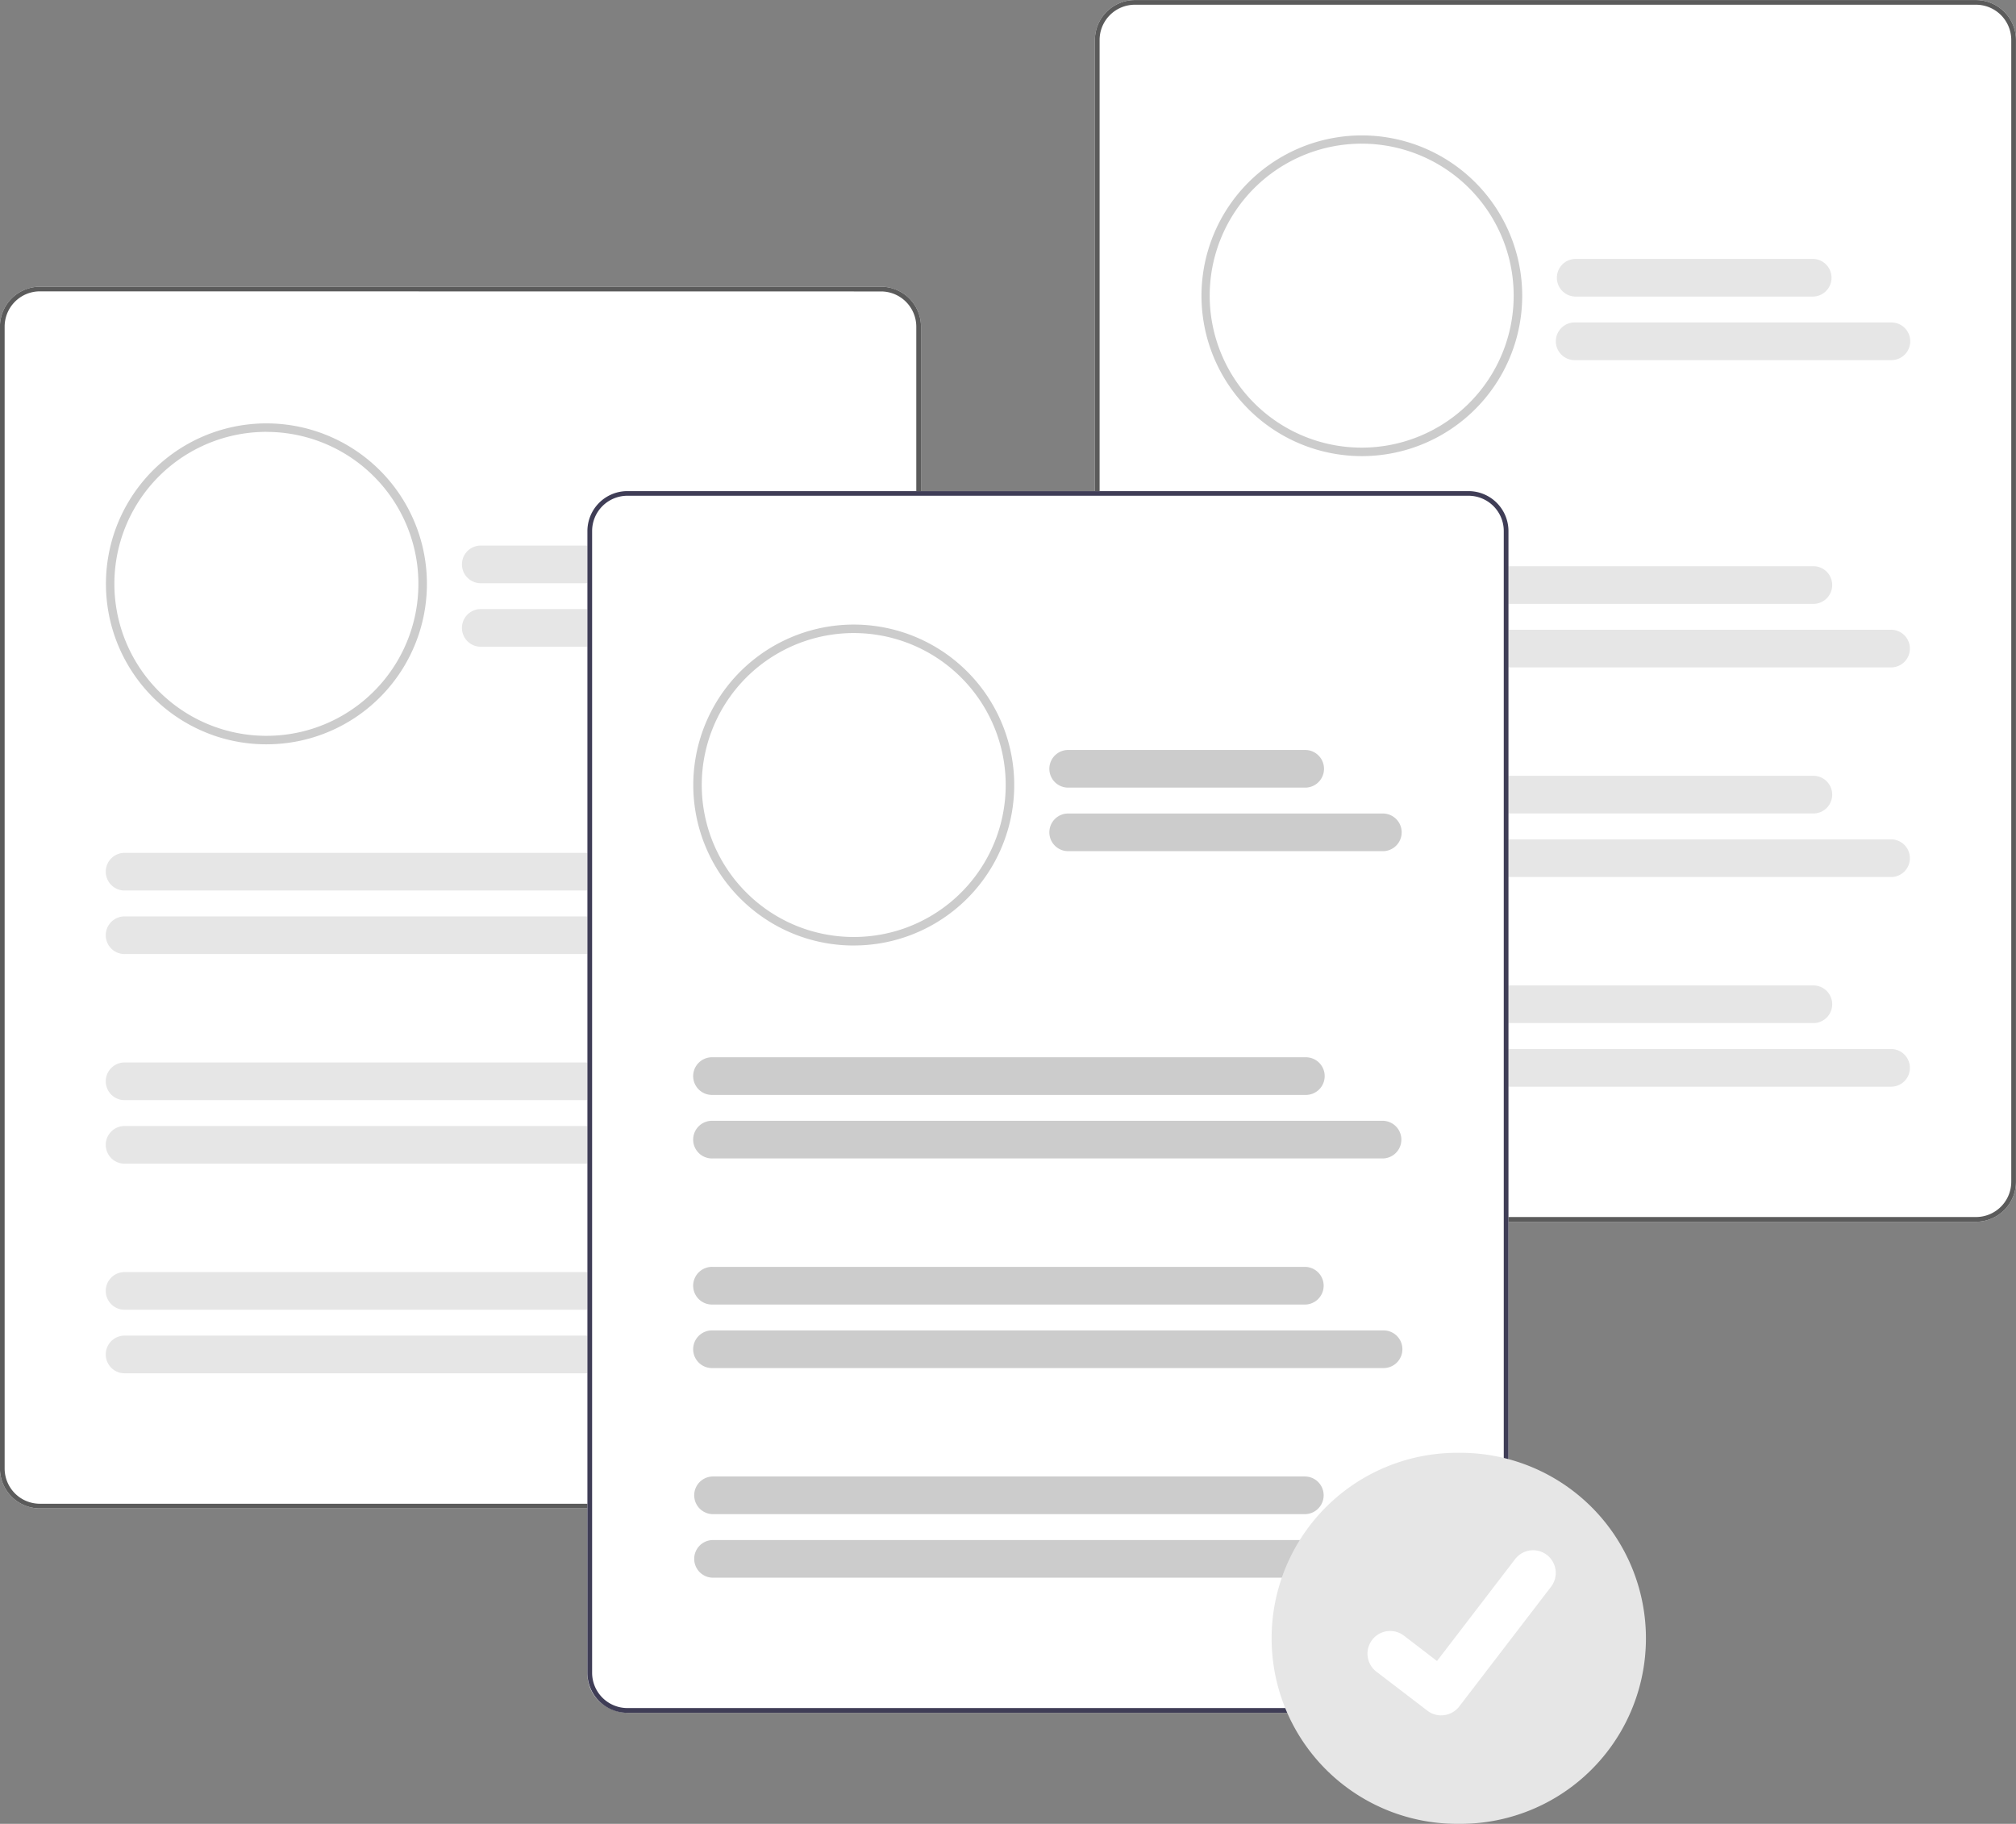 <svg id="Grupo_195" data-name="Grupo 195" xmlns="http://www.w3.org/2000/svg" width="141.595" height="128.104" viewBox="0 0 141.595 128.104">
  <rect x="0" y="0" width="141.595" height="128.104" fill="#808080" stroke="none"/>
  <path id="Trazado_83" data-name="Trazado 83" d="M312.9,319.328h-59.08a2.809,2.809,0,0,1-2.805-2.805v-80.2a2.809,2.809,0,0,1,2.805-2.805H312.9a2.809,2.809,0,0,1,2.806,2.805v80.2a2.809,2.809,0,0,1-2.805,2.805Z" transform="translate(-251.019 -213.379)" fill="#fff"/>
  <path id="Trazado_87" data-name="Trazado 87" d="M347.119,389.367a.734.734,0,0,0-.361.127,10.782,10.782,0,0,0,1.617-.224Z" transform="translate(-327.335 -337.537)" fill="#2f2e41"/>
  <path id="Trazado_90" data-name="Trazado 90" d="M298.945,303.393a11.245,11.245,0,0,1-3.727-.631l-.1-.037a11.272,11.272,0,1,1,7.321.117l-.205.064c-.283.087-.584.165-.891.232a11.1,11.1,0,0,1-1.662.231C299.436,303.385,299.19,303.393,298.945,303.393Zm0-21.946a10.675,10.675,0,0,0-3.627,20.715l.1.035a10.645,10.645,0,0,0,3.528.6c.231,0,.464-.008.693-.023a10.522,10.522,0,0,0,1.574-.218c.29-.063.575-.137.844-.22l.194-.06a10.675,10.675,0,0,0-3.3-20.826Z" transform="translate(-280.236 -251.114)" fill="#ccc"/>
  <path id="Trazado_91" data-name="Trazado 91" d="M269.607,502.682" transform="translate(-265.836 -427.942)" fill="#f2f2f2"/>
  <path id="Trazado_92" data-name="Trazado 92" d="M312.9,319.328h-59.08a2.809,2.809,0,0,1-2.805-2.805v-80.2a2.809,2.809,0,0,1,2.805-2.805H312.9a2.809,2.809,0,0,1,2.806,2.805v80.2a2.809,2.809,0,0,1-2.805,2.805Zm-59.08-85.485a2.478,2.478,0,0,0-2.475,2.475v80.2A2.478,2.478,0,0,0,253.824,319H312.9a2.478,2.478,0,0,0,2.475-2.475v-80.2a2.478,2.478,0,0,0-2.475-2.475Z" transform="translate(-251.019 -213.379)" fill="#5b5b5b"/>
  <path id="Trazado_93" data-name="Trazado 93" d="M428.809,325.8H412.091a1.323,1.323,0,0,1,0-2.645h16.718a1.323,1.323,0,0,1,0,2.645Z" transform="translate(-378.36 -284.835)" fill="#e6e6e6"/>
  <path id="Trazado_94" data-name="Trazado 94" d="M434.265,347.8H412.091a1.323,1.323,0,0,1,0-2.645h22.173a1.323,1.323,0,0,1,0,2.645Z" transform="translate(-378.36 -302.374)" fill="#e6e6e6"/>
  <path id="Trazado_95" data-name="Trazado 95" d="M330.773,432.192H289.136a1.323,1.323,0,1,1,0-2.645h41.637a1.323,1.323,0,1,1,0,2.645Z" transform="translate(-280.349 -369.644)" fill="#e6e6e6"/>
  <path id="Trazado_96" data-name="Trazado 96" d="M336.229,454.194H289.136a1.323,1.323,0,1,1,0-2.645h47.093a1.323,1.323,0,1,1,0,2.645Z" transform="translate(-280.349 -387.182)" fill="#e6e6e6"/>
  <path id="Trazado_97" data-name="Trazado 97" d="M330.773,504.765H289.136a1.323,1.323,0,1,1,0-2.645h41.637a1.323,1.323,0,1,1,0,2.645Z" transform="translate(-280.349 -427.494)" fill="#e6e6e6"/>
  <path id="Trazado_98" data-name="Trazado 98" d="M336.229,526.767H289.136a1.323,1.323,0,1,1,0-2.645h47.093a1.323,1.323,0,0,1,0,2.645Z" transform="translate(-280.349 -445.032)" fill="#e6e6e6"/>
  <path id="Trazado_99" data-name="Trazado 99" d="M330.773,577.338H289.136a1.323,1.323,0,1,1,0-2.645h41.637a1.323,1.323,0,1,1,0,2.645Z" transform="translate(-280.349 -485.344)" fill="#e6e6e6"/>
  <path id="Trazado_100" data-name="Trazado 100" d="M336.229,599.34H289.136a1.323,1.323,0,1,1,0-2.645h47.093a1.323,1.323,0,0,1,0,2.645Z" transform="translate(-280.349 -502.883)" fill="#e6e6e6"/>
  <path id="Trazado_101" data-name="Trazado 101" d="M691.984,220.083H632.9a2.809,2.809,0,0,1-2.805-2.805v-80.2a2.809,2.809,0,0,1,2.805-2.805h59.08a2.809,2.809,0,0,1,2.806,2.805v80.2A2.809,2.809,0,0,1,691.984,220.083Z" transform="translate(-553.194 -134.268)" fill="#fff"/>
  <path id="Trazado_102" data-name="Trazado 102" d="M691.984,220.083H632.9a2.809,2.809,0,0,1-2.805-2.805v-80.2a2.809,2.809,0,0,1,2.805-2.805h59.08a2.809,2.809,0,0,1,2.806,2.805v80.2A2.809,2.809,0,0,1,691.984,220.083ZM632.9,134.6a2.478,2.478,0,0,0-2.475,2.475v80.2a2.478,2.478,0,0,0,2.475,2.475h59.081a2.478,2.478,0,0,0,2.475-2.475v-80.2a2.478,2.478,0,0,0-2.475-2.475Z" transform="translate(-553.194 -134.268)" fill="#5b5b5b"/>
  <path id="Trazado_108" data-name="Trazado 108" d="M678.239,203.67a11.263,11.263,0,1,1,3.49-.551A11.263,11.263,0,0,1,678.239,203.67Zm0-21.946A10.675,10.675,0,1,0,688.913,192.4,10.676,10.676,0,0,0,678.239,181.724Z" transform="translate(-582.599 -171.633)" fill="#ccc"/>
  <path id="Trazado_109" data-name="Trazado 109" d="M807.889,226.556H791.171a1.323,1.323,0,0,1,0-2.645h16.718a1.323,1.323,0,0,1,0,2.645Z" transform="translate(-680.537 -205.725)" fill="#e6e6e6"/>
  <path id="Trazado_110" data-name="Trazado 110" d="M813.345,248.557H791.171a1.323,1.323,0,1,1,0-2.645h22.173a1.323,1.323,0,1,1,0,2.645Z" transform="translate(-680.537 -223.263)" fill="#e6e6e6"/>
  <path id="Trazado_111" data-name="Trazado 111" d="M709.854,332.947H668.217a1.323,1.323,0,0,1,0-2.645h41.637a1.323,1.323,0,1,1,0,2.645Z" transform="translate(-582.527 -290.532)" fill="#e6e6e6"/>
  <path id="Trazado_112" data-name="Trazado 112" d="M715.309,354.95H668.216a1.323,1.323,0,0,1,0-2.645h47.093a1.323,1.323,0,1,1,0,2.645Z" transform="translate(-582.526 -308.072)" fill="#e6e6e6"/>
  <path id="Trazado_113" data-name="Trazado 113" d="M709.854,405.52H668.217a1.323,1.323,0,0,1,0-2.645h41.637a1.323,1.323,0,1,1,0,2.645Z" transform="translate(-582.527 -348.383)" fill="#e6e6e6"/>
  <path id="Trazado_114" data-name="Trazado 114" d="M715.309,427.523H668.216a1.323,1.323,0,0,1,0-2.645h47.093a1.323,1.323,0,1,1,0,2.645Z" transform="translate(-582.526 -365.922)" fill="#e6e6e6"/>
  <path id="Trazado_115" data-name="Trazado 115" d="M709.854,478.094H668.217a1.323,1.323,0,0,1,0-2.645h41.637a1.323,1.323,0,1,1,0,2.645Z" transform="translate(-582.527 -406.234)" fill="#e6e6e6"/>
  <path id="Trazado_116" data-name="Trazado 116" d="M715.309,500.1H668.216a1.323,1.323,0,0,1,0-2.645h47.093a1.323,1.323,0,1,1,0,2.645Z" transform="translate(-582.526 -423.772)" fill="#e6e6e6"/>
  <path id="Trazado_117" data-name="Trazado 117" d="M516.274,390.1h-59.08a3.016,3.016,0,0,1-1.813-.666,2.652,2.652,0,0,1-.992-2.139v-80.2a2.809,2.809,0,0,1,2.806-2.805h59.08a2.809,2.809,0,0,1,2.805,2.805v80.2A2.809,2.809,0,0,1,516.274,390.1Z" transform="translate(-413.131 -269.794)" fill="#fff"/>
  <path id="Trazado_126" data-name="Trazado 126" d="M502.309,373.056a11.25,11.25,0,0,1-3.121-.439c-.119-.033-.244-.072-.37-.113a11.244,11.244,0,0,1-2.037-.895c-.122-.068-.243-.14-.372-.22a11.28,11.28,0,0,1-1.789-1.364c-.091-.085-.18-.171-.268-.258a11.271,11.271,0,1,1,11.812,2.61l-.126.045a11.245,11.245,0,0,1-3.729.632Zm0-21.946a10.674,10.674,0,0,0-7.536,18.234c.083.082.169.165.255.246a10.684,10.684,0,0,0,1.694,1.292c.122.075.237.143.352.207a10.639,10.639,0,0,0,1.929.847c.118.039.235.074.349.106a10.719,10.719,0,0,0,6.486-.182l.121-.044a10.675,10.675,0,0,0-3.65-20.706Z" transform="translate(-442.346 -306.645)" fill="#ccc"/>
  <path id="Trazado_127" data-name="Trazado 127" d="M516.274,390.1h-59.08a2.809,2.809,0,0,1-2.806-2.806v-80.2a2.809,2.809,0,0,1,2.806-2.805h59.08a2.809,2.809,0,0,1,2.805,2.805v80.2A2.809,2.809,0,0,1,516.274,390.1Zm-59.08-85.485a2.478,2.478,0,0,0-2.475,2.475v80.2a2.478,2.478,0,0,0,2.475,2.475h59.08a2.478,2.478,0,0,0,2.475-2.475v-80.2a2.478,2.478,0,0,0-2.475-2.475Z" transform="translate(-413.131 -269.794)" fill="#3f3d56"/>
  <path id="Trazado_128" data-name="Trazado 128" d="M632.178,396.572H615.46a1.323,1.323,0,0,1,0-2.645h16.718a1.323,1.323,0,0,1,0,2.645Z" transform="translate(-540.472 -341.25)" fill="#ccc"/>
  <path id="Trazado_129" data-name="Trazado 129" d="M637.634,418.574H615.46a1.323,1.323,0,0,1,0-2.645h22.173a1.323,1.323,0,0,1,0,2.645Z" transform="translate(-540.472 -358.789)" fill="#ccc"/>
  <path id="Trazado_130" data-name="Trazado 130" d="M534.142,502.964H492.505a1.323,1.323,0,1,1,0-2.645h41.637a1.323,1.323,0,1,1,0,2.645Z" transform="translate(-442.461 -426.058)" fill="#ccc"/>
  <path id="Trazado_131" data-name="Trazado 131" d="M539.6,524.966H492.505a1.323,1.323,0,1,1,0-2.645H539.6a1.323,1.323,0,0,1,0,2.645Z" transform="translate(-442.461 -443.598)" fill="#ccc"/>
  <path id="Trazado_132" data-name="Trazado 132" d="M534.142,575.537H492.505a1.323,1.323,0,1,1,0-2.645h41.637a1.323,1.323,0,0,1,0,2.645Z" transform="translate(-442.461 -483.908)" fill="#ccc"/>
  <path id="Trazado_133" data-name="Trazado 133" d="M539.6,597.539H492.505a1.323,1.323,0,1,1,0-2.645H539.6a1.323,1.323,0,1,1,0,2.645Z" transform="translate(-442.461 -501.448)" fill="#ccc"/>
  <path id="Trazado_134" data-name="Trazado 134" d="M534.142,648.11H492.505a1.323,1.323,0,0,1,0-2.645h41.637a1.323,1.323,0,0,1,0,2.645Z" transform="translate(-442.461 -541.759)" fill="#ccc"/>
  <path id="Trazado_135" data-name="Trazado 135" d="M539.6,670.113H492.505a1.323,1.323,0,0,1,0-2.645H539.6a1.323,1.323,0,0,1,0,2.645Z" transform="translate(-442.461 -559.298)" fill="#ccc"/>
  <path id="Trazado_136" data-name="Trazado 136" d="M704.861,637.268a13.031,13.031,0,1,0,0,26.061h0a13.031,13.031,0,1,0,0-26.061Z" transform="translate(-602.403 -535.225)" fill="#e6e6e6"/>
  <path id="f276b720-7c73-4755-84a7-b208d54eb1fc" d="M729.632,682.609a1.581,1.581,0,0,1-.951-.316l-.017-.013-3.583-2.741a1.592,1.592,0,1,1,1.938-2.528l2.321,1.78,5.485-7.156a1.592,1.592,0,0,1,2.232-.295h0l-.034.047.035-.047a1.594,1.594,0,0,1,.294,2.232l-6.451,8.413a1.593,1.593,0,0,1-1.267.621Z" transform="translate(-628.411 -562.124)" fill="#fff"/>
</svg>

